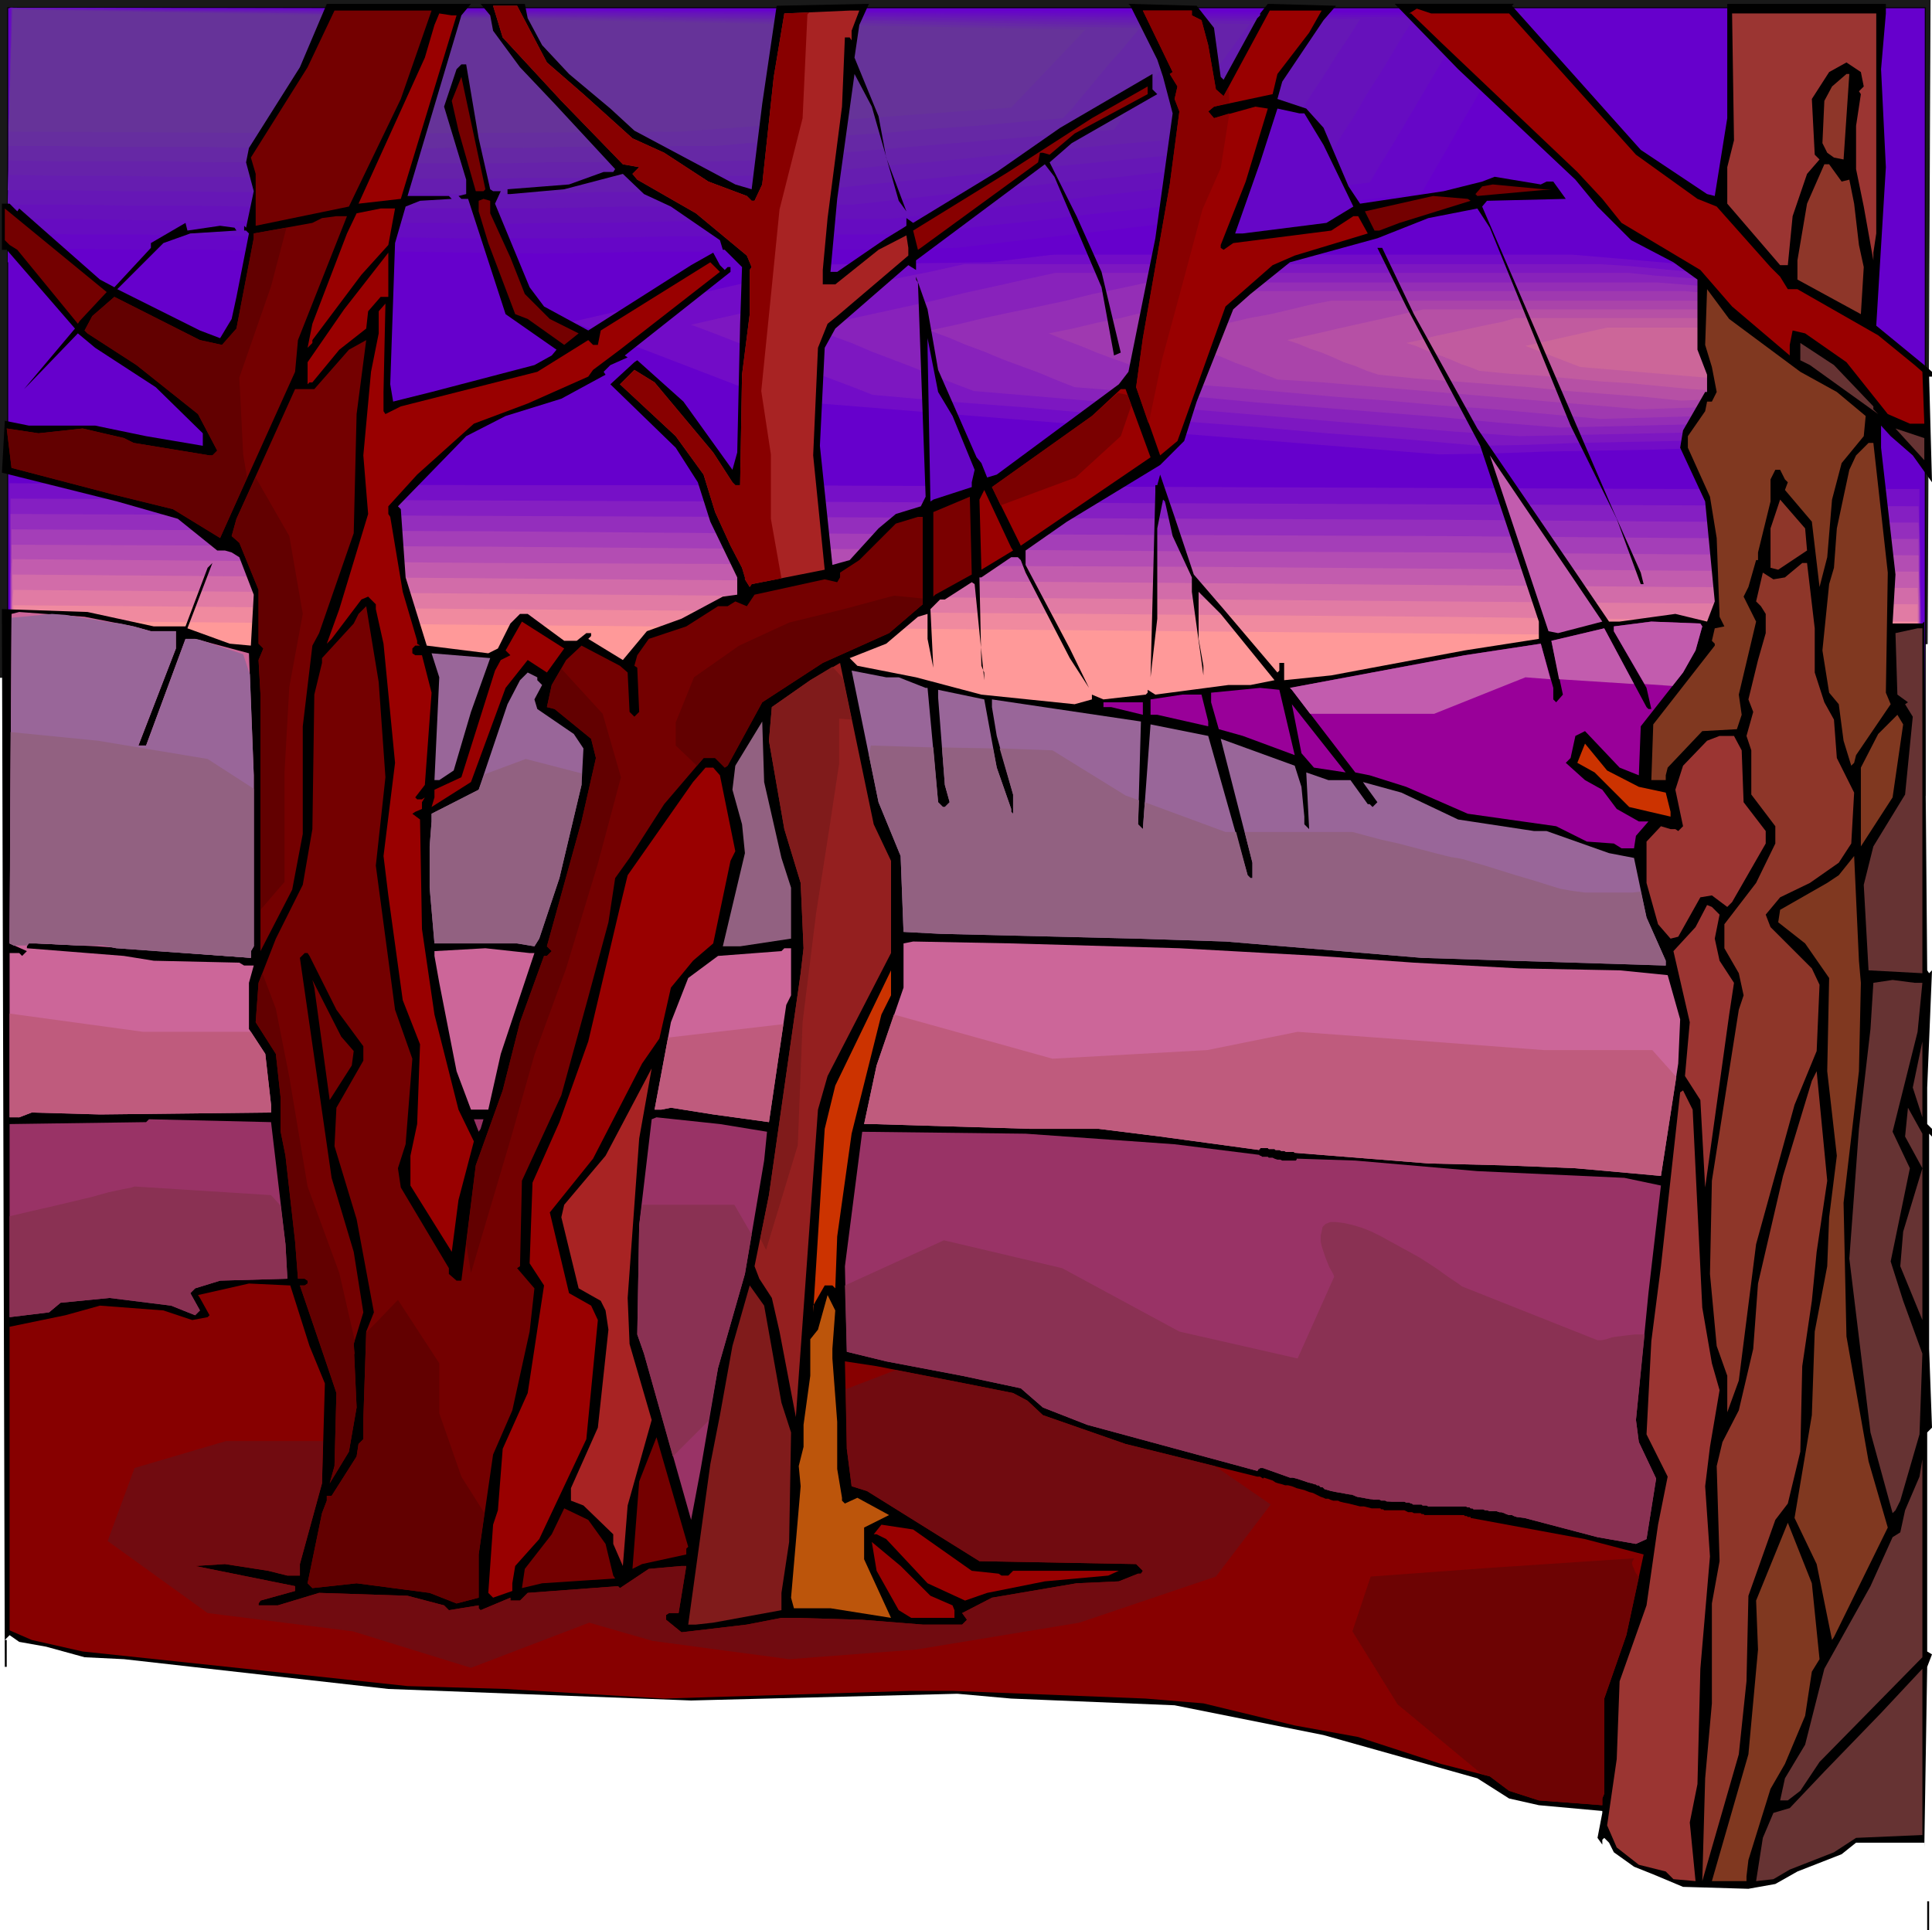 <svg xmlns="http://www.w3.org/2000/svg" width="6.696in" height="6.691in" fill-rule="evenodd" stroke-linecap="round" preserveAspectRatio="none" viewBox="0 0 2010 2009"><style>.pen1{stroke:none}.brush2{fill:#60c}.brush11{fill:#c69}.brush12{fill:#6606c7}.brush26{fill:#c25cae}.brush31{fill:#000}.brush32{fill:#a82323}.brush33{fill:#900}.brush34{fill:#740000}.brush35{fill:#9b3532}.brush36{fill:#8e3629}.brush37{fill:#800}.brush38{fill:#803820}.brush39{fill:#633}.brush40{fill:#7a0000}.brush41{fill:#909}.brush42{fill:#969}.brush44{fill:#926181}.brush45{fill:#c30}.brush47{fill:#936}.brush48{fill:#801b1b}.brush50{fill:#620000}</style><path d="M0 0v705l2005-35 3-670H0z" class="pen1" style="fill:#191919"/><path fill="none" d="M0 0v705l2005-35 3-670H0" style="stroke:#191919;stroke-width:1;stroke-linejoin:round"/><path d="M8 8h1995v820H8V8z" class="pen1 brush2"/><path fill="none" d="M8 8h1995v820H8V8" style="stroke:#000;stroke-width:1;stroke-linejoin:round"/><path d="M1606 256H811l-340 75 227 89 756 63 492-13-38-189-302-25z" class="pen1 brush2"/><path d="M1635 265H907l-39 9-39 9-39 8-39 9-39 9-39 8-39 9-39 9 26 10 26 10 26 10 26 10 26 10 26 10 26 10 26 11 87 7 86 7 87 7 87 7 86 8 87 7 87 7 87 7 56-1 56-2 57-1 56-1 56-2 57-1 56-2 56-1-4-22-4-22-5-21-4-22-4-22-5-21-4-22-4-22-35-2-35-3-34-3-35-3-35-3-34-3-35-3-35-3z" class="pen1" style="fill:#720cc7"/><path d="M1665 275h-662l-36 8-35 7-36 8-35 8-36 8-35 8-36 8-35 8 24 9 23 9 24 9 24 10 23 9 24 9 24 9 23 9 79 7 79 6 79 7 78 7 79 6 79 7 79 6 79 7 51-1 51-2 51-1 51-1 52-2 51-1 51-1 51-2-4-19-3-20-4-20-4-19-4-20-4-20-4-20-4-19-32-3-31-3-32-2-31-3-32-2-31-3-32-3-31-2z" class="pen1" style="fill:#7d17c1"/><path d="M1694 284h-596l-32 7-31 7-32 7-32 8-32 7-32 7-32 7-32 7 21 8 22 8 21 9 21 8 21 8 22 9 21 8 21 8 71 6 71 6 71 6 71 6 71 6 71 6 71 6 71 5 46-1 46-1 46-1 46-1 46-1 46-2 46-1 47-1-4-18-4-17-3-18-4-18-3-18-4-17-3-18-4-18-28-2-29-3-28-2-28-2-29-3-28-2-28-2-29-3z" class="pen1" style="fill:#82b"/><path d="M1724 294h-530l-28 6-29 6-28 7-28 6-29 6-28 6-29 7-28 6 19 7 19 8 19 7 19 8 19 7 19 7 19 8 18 7 63 5 64 5 63 6 63 5 63 5 63 5 63 6 63 5 41-1 41-1 41-1 41-1 41-1 41-1 41-1 41-1-4-16-3-16-3-16-3-15-3-16-3-16-3-16-4-16-25-2-25-2-25-2-25-2-26-2-25-2-25-2-25-2z" class="pen1" style="fill:#942eb6"/><path d="M1753 303h-463l-25 6-25 5-25 6-25 5-24 6-25 5-25 6-25 5 17 7 16 6 17 7 16 6 17 6 16 7 17 6 17 7 55 4 55 5 55 5 55 4 55 5 56 4 55 5 55 5 36-1 36-1 35-1 36-1 36-1 36-1 36-1 36-1-3-14-3-13-3-14-2-14-3-14-3-14-3-13-2-14-22-2-22-2-23-2-22-2-22-1-22-2-22-2-22-2z" class="pen1" style="fill:#9f39b0"/><path d="M1783 313h-398l-21 4-21 5-21 5-22 4-21 5-21 5-22 5-21 4 14 6 15 5 14 6 14 5 14 6 14 5 14 6 15 6 47 3 47 4 48 4 47 4 47 4 47 4 48 4 47 4 31-1 30-1h31l31-1 31-1 30-1h31l31-1-3-12-2-12-2-12-3-12-2-11-2-12-3-12-2-12-19-1-19-2-19-2-19-1-19-2-19-1-18-2-19-1z" class="pen1" style="fill:#a4a"/><path d="M1812 322h-331l-18 4-17 4-18 4-18 4-18 4-17 4-18 4-18 4 12 4 12 5 12 4 12 5 11 5 12 4 12 5 12 4 39 4 40 3 39 3 39 3 40 4 39 3 40 3 39 4 26-1 25-1h26l25-1 26-1h26l25-1 26-1-2-10-2-9-2-10-2-10-2-10-2-10-2-10-2-9-16-2-15-1-16-1-16-2-16-1-15-1-16-2-16-1z" class="pen1" style="fill:#b650a5"/><path d="M1842 331h-265l-14 4-15 3-14 3-14 3-14 3-14 3-15 4-14 3 10 3 9 4 10 4 9 3 10 4 9 4 9 3 10 4 31 3 32 2 32 3 31 3 32 2 31 3 32 3 31 2h21l20-1h21l20-1h21l20-1 21-1h20l-2-8-1-8-2-8-1-8-2-7-1-8-2-8-2-8-12-1-13-1-12-1-13-1-13-1-12-1-13-1-12-2z" class="pen1" style="fill:#c15b9f"/><path d="M1871 341h-199l-85 19 57 22 189 16 123-3-9-48-76-6z" class="pen1 brush11"/><path d="m8 273 576 6 446-6 502-61 112-201L10 8 8 273z" class="pen1 brush2"/><path d="m8 258 70 1 69 1h70l69 1 70 1h69l70 1 69 1 54-1 54-1h54l53-1 54-1h54l54-1 54-1 60-7 61-7 60-7 61-7 60-7 61-7 60-8 61-7 13-23 14-24 13-23 14-24 13-23 13-24 14-23 13-24h-197l-197-1-196-1H799l-197-1-197-1H208L11 8l-1 31v63l-1 31v63l-1 31v31z" class="pen1 brush12"/><path d="m8 243 67 1h67l67 1 67 1h67l67 1 67 1h119l52-1 52-1h51l52-1 52-1h52l52-1 58-7 58-6 59-7 58-6 58-7 59-7 58-6 58-7 13-22 13-21 13-22 13-22 13-22 13-22 13-21 13-22-190-1-189-1-190-1-190-1-190-1-189-1-190-1L11 8v29l-1 30v59l-1 29v59l-1 29z" class="pen1" style="fill:#660cc1"/><path d="M8 228h65l64 1 65 1h64l65 1 64 1h64l65 1 50-1h50l50-1 49-1h50l50-1 50-1h50l56-6 56-6 56-6 57-7 56-6 56-6 56-6 56-6 13-20 12-20 13-20 12-21 13-20 12-20 12-20 13-20-183-1-182-1-183-2-182-1-183-1-182-1-183-1L11 8v55l-1 28v27l-1 28v54l-1 28z" class="pen1" style="fill:#61b"/><path d="M8 213h62l62 1h62l62 1h62l62 1 62 1h110l48-1 48-1h47l48-1h48l48-1h48l54-6 54-6 54-5 54-6 54-5 54-6 54-5 54-6 12-19 12-18 12-18 12-19 12-18 12-19 12-18 12-19-176-1-175-2-175-1-176-2-175-1-175-2-176-1L12 9l-1 25v26l-1 25v51l-1 26v25l-1 26z" class="pen1" style="fill:#6617b6"/><path d="M8 198h60l59 1h60l59 1h59l60 1h59l59 1 46-1h46l46-1h46l46-1h46l46-1h46l52-6 52-5 52-5 52-5 51-5 52-5 52-5 52-5 11-17 12-17 11-17 12-16 11-17 12-17 11-17 12-17-169-1-168-2-168-2-168-1-168-2-169-2-168-1L12 9v23l-1 24v24l-1 23v24l-1 23v24l-1 24z" class="pen1" style="fill:#661db0"/><path d="m9 182 56 1h57l57 1h57l57 1h57l56 1h101l44-1h44l44-1h45l44-1h44l44-1 49-4 50-5 49-4 50-5 50-5 49-4 50-5 49-4 11-15 11-16 11-15 11-15 11-15 11-15 11-15 11-15-161-2-161-2-161-2-161-2-161-2-161-2-161-2L12 9v22l-1 21v22l-1 22v21l-1 22v43z" class="pen1" style="fill:#62a"/><path d="m9 167 54 1h109l54 1h54l54 1h193l42-1h43l42-1h84l42-1 47-4 48-4 47-4 47-4 48-4 47-4 48-4 47-4 10-14 11-13 11-14 10-13 11-14 10-13 11-14 10-13-154-2-153-3-154-2-154-2-154-2-154-2-153-2L13 9l-1 20v20l-1 20v19l-1 20v20l-1 19v20z" class="pen1" style="fill:#6628a5"/><path d="M9 152h51l52 1h104l52 1h103l52 1 40-1h80l41-1h80l40-1h40l45-4 46-3 45-4 45-3 45-4 45-3 45-4 46-4 10-11 10-12 10-12 10-12 10-12 10-11 10-12 10-12-147-2-146-3-147-2-146-3-147-2-147-3-146-2-147-2v17l-1 18-1 18v18l-1 18v17l-1 18v18z" class="pen1" style="fill:#662e9f"/><path d="m9 137 394 2 305-2 344-25 77-81L13 10 9 137z" class="pen1" style="fill:#639"/><path d="m10 487 1987 5 4 298L11 748l-1-261z" class="pen1 brush2"/><path d="m10 503 249 1 248 1h248l249 1 248 1 248 1 248 1h249v35l1 35v35l1 35v69l1 35v35l-248-5-249-5-249-5-248-6-249-5-249-5-249-5-248-5V594l-1-30v-61z" class="pen1" style="fill:#7610c7"/><path d="m11 519 248 1 248 1 248 1 249 1 248 1 248 1 248 1 248 1 1 32v32l1 33v32l1 33v32l1 32v33l-249-5-248-5-249-5-249-5-248-5-249-5-249-5-248-5V519z" class="pen1" style="fill:#851fc2"/><path d="m11 535 248 1 249 1 248 1 248 1 248 1 248 1 248 2 248 1 1 30v30l1 30v60l1 30v30l1 29-249-4-248-5-249-5-249-5-248-5-249-5-249-5-248-5V535z" class="pen1" style="fill:#942ebd"/><path d="m12 551 248 1 248 1 248 2 248 1 248 1 248 1 248 2 248 1v27l1 28v28l1 27v28l1 27v28l1 27-249-5-249-4-248-5-249-5-249-5-248-4-249-5-249-5 1-24V599l1-24v-24z" class="pen1" style="fill:#a43eb8"/><path d="m12 567 248 1 248 1 248 2 248 1 248 2 248 1 248 2 248 1v25l1 25v25l1 26v50l1 25v25l-248-5-249-4-249-5-248-5-249-4-248-5-249-4-249-5 1-22v-66l1-22v-65z" class="pen1" style="fill:#b34db3"/><path d="m13 582 248 2 247 2 248 1 248 2 248 1 248 2 248 2 248 1v46l1 22v23l1 23v22l1 23v23l-248-5-249-4-249-5-248-4-249-5-248-4-249-5-249-4 1-20v-40l1-19v-60l1-20z" class="pen1 brush26"/><path d="m13 598 248 2 248 2 248 2 247 1 248 2 248 2 248 2 247 1 1 21v20l1 20v20l1 21v40l1 21-249-5-248-4-249-5-248-4-249-4-249-5-248-4-249-4 1-18v-35l1-18v-35l1-18v-18z" class="pen1" style="fill:#d26ca9"/><path d="m14 614 247 2 248 2 248 2 247 2 248 2 248 2 247 2 248 1v18l1 18v18l1 18v18l1 18v17l1 18-249-4-248-4-249-4-249-5-248-4-249-4-248-4-249-5 1-15v-31l1-16v-15l1-16v-15l1-16z" class="pen1" style="fill:#e17ba4"/><path d="m14 630 248 2 247 2 248 2 248 2 247 2 248 2 247 3 248 2v15l1 15v16l1 15v16l1 15v31l-248-4-249-4-248-4-249-4-248-4-249-5-248-4-249-4 1-13v-14l1-13v-13l1-14v-13l1-14v-13z" class="pen1" style="fill:#f08a9f"/><path d="m15 646 1980 18 3 104L10 736l5-90z" class="pen1" style="fill:#f99"/><path d="m480 16-56 188h43l3 3-33 2-15 6-11 38-5 147 3 18 40-10 107-28 18-10 5-6-53-37-39-120h-7l-3-3 8-2v-15l-23-76 13-39 5-5h5l13 77 12 53 3 2h8l-6 13 36 87 15 20 46 25 107-68 23-13 7 13 5 5 3-3h3v5l-110 87 3 2-18 8-7 7 2 3-46 25-58 18-41 21-71 73 3 3 5 71 22 71 64 8 10-5 13-26 10-10h8l38 28h13l10-8h5v3l-3 3 36 22 25-30 36-13 43-23 15-2v-18l-28-58-13-41-23-36-68-66 25-23 3-2 48 43 51 71 5-18 3-134 2-59-18-18h-2l-3-10-51-35-28-13-22-21-61 16-56 5h-3v-5l64-5 36-13h10l2-3-63-68-36-38-28-38-3-16-10-12h51-5l3 15 15 28 28 30 43 36 25 23 105 56 17 5 11-89L808 6l96-2-10 22-5 34 25 61 8 43 21 56-8-11-28-98-18-34-18 130-7 76h7l51-35 18-11 3-2v-8l7 5 87-53 66-46 96-56v16l5 5-89 51-23 20 28 56 26 58 20 84-7 3-13-71-49-115-10-13-134 100v10l-8-5-38 33-38 33-11 20-5 102 13 124 18-5 30-33 18-15 26-8 5-10-8-223-2-3v-3l12 34 11 63 40 91 5 6 6 15 10-3 127-94 10-13 28-139 18-130-10-38-6-18-28-56-2-2 71 2 18 23 7 51 3 3 35-64 3-3v-2l-3-3 3 3 8-10 71 2-13 15-43 64-5 18 30 10 18 20 26 61 12 18 20-3 67-10 40-10 13-5 48 8 6-3h7l13 18-82 2-5 6 72 167 65 151 28 63 3 12h-3l-25-68-48-97-84-206-13-20-51 10-53 21-91 25-41 33-18 16-38 96-13 41-25 25-97 59-43 30v15l46 87 20 41-20-31-46-89-5-13-3-3h-7l-31 21h-2l2 92 3 7v8l-10-100-3-2-28 18h-5l-10 10 3 61-6-30v-26l-10 3-33 28-38 15 8 8 61 12 68 18 97 10 18-5v-5l12 5 44-5 2-2v-3l8 5 76-10h23l25-5-56-69-23-23v49l5 28v10l-12-87v-15l-20-43-8-36-2-2-6 30v94l-7 61 5-193v-7h2l3-11 15 44 20 60 31 36 56 66 2-2v-8h5v18l49-5 139-26 77-12v-18l-61-183-77-145-30-61h5l33 69 66 119 97 142 40 59h11l58-8 33 8 8-21-10-104-26-56 3-18 23-40h2v-18l-10-26v-73l-25-18-44-23-35-35-23-28-122-115-66-68h127-3l-2 2 134 150 69 46 8 2 13-81V4h165v10l-5 58 5 102-10 165 50 41 8 7v5h-3l3 110-20-28-23-20-10-11v23l15 132-3 51h31l2-2 3 363 2 3 3-3-5 122v38l5 5v8l-3-3v224l3 82-5 5v228l5 3-5 13-3 188v-5h-71l-15 12-46 18-23 13-28 5-68-2-31-13-20-8-21-15-5-10-5-5-2 2v5l-5-7 5-26v-2l-66-6-31-7-33-21-160-45-155-31-170-7-56-5-277 7-315-12-275-31-41-2-40-11-28-5-10-7-5 5h2v28H5L2 634l89 3 69 15h33l23-61 5-5-26 68 44 16 22 2 3-53-15-39-8-5-7-2h-8l-41-33-63-18L2 492l3-54 25 5h69l53 11 59 10v-13l-49-48-63-41-18-15-51 53-5 5 53-63-71-82H2v-48h8l8 8 2-3 84 74 15 8 38-41v-5l36-21 2 8 34-5 15 2 2 3-48 3-28 10-48 48 86 43 21 8 12-20 5-23 13-66-3-3h-2v-5l2 2 8-38-8-30 3-15 53-84 28-66h150l-10 12z" class="pen1 brush31"/><path d="m569 65 38 33 51 46 33 15 46 30 40 15 5 5h3l8-17 12-112 11-66 68-3h10l-8 21v10l-2-3h-5l-3 72-15 116-5 54v15h13l45-36 29-15 2 13v8l-74 63-10 8-10 25-5 112 12 119-76 15-2 3-5-8v-2l-3-10-12-23-16-35-12-39-29-40-58-54 15-15 21 13 61 73 20 31 3 3h5l2-115 8-63v-46l2-3-5-12-53-44-61-35-5-6 7-7-17-3-64-66-61-66-10-33h25l31 59z" class="pen1 brush32"/><path d="m1570 14 132 147 64 46 20 8 56 63 10 10 8 13h10l84 48 38 31 8 7 2 54h-15l-23-10-43-54-43-30-13-3-3 15v11l-60-51-33-38-82-49-20-25-26-28-142-135-31-30h-2l8-5 15 5h81z" class="pen1 brush33"/><path d="m449 11-32 92-54 112-97 20v-54l-5-17 59-94 28-59h101z" class="pen1 brush34"/><path d="m1240 16 10 5 7 26 8 46 8 7 48-89h54l-13 23-33 43-5 21-61 13-6 5 6 7 43-12 13 2-23 76-26 66v3l3 2 10-7 102-13 23-15h5l10 18-76 23-23 10-49 43-50 140-18 15-25-71 7-51 28-160 10-76-5-13 3-13-8-13 3-2-31-64h51v5zm-765 0-58 191-44 5 69-152 10-34 5-12 13 2h5z" class="pen1 brush33"/><path d="m1952 243-3 20v8l-10-56-8-39v-45l5-33-2-3 5-5-3-15-15-10-18 10-18 28 3 58 5 5-13 15-15 44-5 51h-8l-55-64v-38l7-28-2-132h150v229z" class="pen1 brush35"/><path d="m1918 166-10-2-7-5-5-10 2-44 8-15 15-13h3l-6 89z" class="pen1 brush36"/><path d="M503 199h-8l-18-63-7-31 10-25 25 117-2 2z" class="pen1 brush34"/><path d="m1118 139-26 22-7-2h-3l-2 10-122 89-3 2-5-20 99-61 87-56 58-33v8l-76 41z" class="pen1 brush37"/><path d="m1357 118 20 33 31 64-28 17-87 11h-8l26-74 18-56 23 5h5z" class="pen1 brush12"/><path d="m1916 189 8-2 5 25 5 43 5 23-3 49-66-36v-20l10-59 18-41h5l13 18z" class="pen1 brush36"/><path d="m1614 197-77 7-2-2 7-8 11-2 53 5h8zm-84 12-74 23-21 8h-5l-10-20 71-16 36 3 3 2zM510 222l21 46 15 38 26 26 30 15-15 12-38-27-13-5-28-74-10-33v-11l5-2 7 2v13zM83 334l-2 3-63-77-8-5-5-5v-33l106 87-28 30z" class="pen1 brush34"/><path d="m404 255-28 31-51 68v3l-5 5 5-25 36-94 10-21 25-5h15l-7 38z" class="pen1 brush33"/><path d="m310 354-3 33-78 173-49-30-61-15-107-28-5-41 33 5 46-5 43 10 10 5 79 13h3l5-5-20-38-64-51-51-33-3-3 8-15 23-20 89 45 23 5 15-17 18-94v-5l61-11 10-5 15-2h11l-51 129z" class="pen1 brush34"/><path d="m396 309-13 15-2 18-28 22-28 34h-3l-2 2v-23l38-55 46-59v46h-8zm249 55-28 21-5 7-63 28-56 21-59 53-30 33v8l2 3 13 78 15 51v3l3 2h-5l-3 3v5l3 2h7l10 39-7 96-10 13 2 2h5l3-2-3 5v7l-7 3-3 2 8 6 2 114 13 89 25 99 16 33-16 61-7 54-43-69v-31l7-33 3-83-18-46-15-109-5-41 12-97-12-124-8-36v-5l-8-8-7 3-31 41-5 5 13-36 30-99-5-61 8-87 8-40v-23l7-8-2 92v20l2 3 16-8 142-36 53-33 5 5h5l3-15 114-71 10 10-104 81z" class="pen1 brush33"/><path d="m1873 387 38 21 30 25-2 21-23 28-10 38-5 60-8 31-8-68-28-33 3-8-3-3-5-10h-5l-5 10v23l-13 53v8h-2l-8 28-5 10 13 26-18 76 3 21-5 15-36 2-36 38-2 8v5h-15l2-58 64-82v-2l-3-3 3-13 10-2-5-10-3-82-7-43-23-51v-12l18-26 2-10h5l5-10-5-26-7-23 2-58 23 31 74 55z" class="pen1 brush38"/><path d="m991 433 23 56-3 13v5l-40 13-3 2-3-160v-10l11 56 15 25z" class="pen1 brush12"/><path d="m368 555-36 104-7 13-10 84v112l-11 58-33 64V723l-2-36 5-12-5-5v-56l-20-49-8-7 5-18 61-135h20l36-41 18-10-10 77-3 124z" class="pen1 brush34"/><path d="M1949 423v3l5 5-71-51-10-5v-18l35 23 41 43z" class="pen1 brush39"/><path d="m1197 476-135 92-30-61 104-74 30-28h5l26 71z" class="pen1 brush33"/><path d="m2002 479-30-33 30 10v23z" class="pen1 brush39"/><path d="m1964 596-2 125 5 12-36 53-2 8-3 3-8-26-5-38-10-12-7-44 7-69 5-17 3-41 7-33 6-28 7-15 13-13h5l15 135z" class="pen1 brush38"/><path d="m1667 647-46 12-10-2-61-183 86 127 31 46z" class="pen1 brush26"/><path d="m1054 573-33 20-2-73 5-10 28 60 2 3z" class="pen1 brush33"/><path d="m973 619-2 2v-88l38-16 2 81-38 21z" class="pen1 brush40"/><path d="m1880 573-30 20-8-2v-41l10-30 26 30 2 23z" class="pen1 brush36"/><path d="m960 629-35 30-69 31-63 41-36 66-3 2-10-10h-12l-41 48-36 56-15 21-7 46-21 78-28 102-41 89-2 89-3 2 18 21-5 45-18 82-20 46-15 104v45l-23 6-28-11-76-10-46 5-5-5 15-73 5-13v-5h5l26-41 2-13 5-5v-20l3-92 8-20-18-97-23-76 2-40 28-49v-15l-28-38-28-56-2-3h-3l-5 5 33 229 23 77 10 63-10 33 3 66-8 46-20 33 5-18 2-76-38-112h5l3-2v-3l-3-2h-7l-3-39-10-89-5-25v-35l-5-46-21-33 3-41 18-46 28-56 10-58 2-140 8-33v-5l33-36 5-10 8-8 13 79 7 99-10 92 20 150 18 51-7 89-8 25 3 20 50 84v6l8 7h5l15-120 28-78 18-71 25-69h3l5-5-5-5 36-130 15-66-5-20-38-31-8-2 5-23 15-26 16-15 40 21 8 7 2 41 5 5 5-5-2-46-3-2 3-11 12-17 39-13 33-21h10l8-5 12 5 8-12 73-16 13 3 3-5v-5l20-13 38-38 23-7h5v91z" class="pen1 brush34"/><path d="M1888 654v46l10 31 10 18 3 40 18 36-3 53-13 20-30 21-31 15-15 18 5 13 43 43 8 17-3 69-23 56-40 145-18 142-12 33v-38l-11-31-7-75 2-97 28-178 5-15-5-23-15-26v-25l33-43 20-41v-18l-25-33v-46l-5-15 7-25-5-13 10-41 8-28v-20l-5-8-5-5 7-30 11 7 12-2 18-15h5l8 68z" class="pen1 brush36"/><path d="m139 652 18 5h26v18l-39 101h8l41-111h10l56 15 5 127v178l-3 5v7l-160-12-63-3h-8l-2 3v2l101 8 31 5 89 2 5 3h10l-5 18v48l17 26 6 53v8l-178 2-71-2-13 5H10V992h10l3 3 5-5-18-8 2-343 8-2 68 5 51 10z" class="pen1 brush11"/><path d="m569 700-20-13-23 29-36 98-41 26 3-10v-8l28-13 35-111 6-11 10-5-5-5 17-30 44 28-18 25z" class="pen1 brush33"/><path d="m1771 652-7 25-13 23-44 56-2 51-20-8-36-38-10 5-5 23-5 5 20 18 18 10 15 20 23 13h10l-13 15-2 13h-13l-8-5-28-2-32-16-92-13-64-28-38-12-15-3-66-86-2-2 182-34 79-12 13 46v12l3 3 7-8-12-56 55-13 44 82 2 2h3l-5-22-34-59v-5l39-5 51 2 2 3z" class="pen1 brush41"/><path d="m2000 1013-56-3-5-89 10-40 33-54 8-81-8-13 3-2-11-8-2-64 23-5h5v359z" class="pen1 brush39"/><path d="m490 741-18 61-15 10h-5l5-107-8-25 61 5-20 56z" class="pen1 brush42"/><path d="M927 896v96l-66 128-10 35-20 277-3 43-17-89-8-35-13-20-5-13 15-74 33-231 3-26-3-68-17-56-16-92 3-35 40-28 31-18 35 168 18 38z" class="pen1" style="fill:#941f1f"/><path d="m935 705 28 11h2l11 119 5 5h2l5-5-5-18-7-91v-8l48 10 13 71 15 43v3l2 2v-20l-17-61-5-30v-8l155 23-3 107 5 5 8-109 60 12 41 145 3 3h2v-16l-33-129 77 28 7 22 3 31v8l5 5-3-59 23 8h23l18 25h2l3 3 5-5-13-18-2-3 40 11 59 28 79 12h13l65 23 26 5 13 62 20 45v5l-160-5-94-3-204-17-93-3-204-5-38-2-3-79-23-56-28-137 36 7h13zm-376 3 5 5-8 15 3 10 38 26 10 15-2 38-23 97-21 63-5 8-18-3h-86l-5-58v-43l2-26v-8l49-25 30-89 13-25 8-8 10 5v3z" class="pen1 brush42"/><path d="m1347 786-54-20-25-7-8-28v-10l51-5 20 2 16 68zm-90-35v5l-53-12h-7v-16l33-5h20l7 28zm-68-7-33-8h-8v-5h41v13zm178 55-13-15-10-51 56 71-33-5z" class="pen1 brush41"/><path d="m1969 830-33 51v-82l18-35 20-20 6 10-11 76z" class="pen1 brush38"/><path d="m813 893 10 31v53l-53 8h-18l23-97-3-30-10-36 3-25 28-46 2 63 18 79z" class="pen1 brush44"/><path d="m1812 781 2 54 23 30v13l-35 61-5 5-16-12-12 2-23 41-8 2-13-15-12-43v-43l15-16 10 3h5l3 2 5-5-8-38 8-25 25-26 13-5h15l8 15z" class="pen1 brush35"/><path d="m1705 819 28 6 5 20v5l-43-10-36-36-18-10 8-20 23 28 33 17z" class="pen1 brush45"/><path d="m749 807 16 79-5 10-18 86-21 18-23 28-12 53-18 26-51 99-45 56 20 84 23 13 7 15-12 124-49 104-25 28-3 18v8l-20 7-5-5 5-71 5-15 5-64 26-58 17-112-15-23 3-84 28-63 30-84 33-140 8-33 68-97 13-15h8l7 8z" class="pen1 brush33"/><path d="m1936 1023-2 92-16 137 3 139 23 130 20 69-56 114-2 3-16-79-23-48 18-107 3-87 13-68 2-51 8-64-10-88 2-97-25-36-28-22 2-13 49-28 12-8 16-20 5 109 2 23z" class="pen1 brush38"/><path d="m1789 952-5 25 5 23 15 23-5 33-25 180-5-91-16-25 5-56-17-74 23-25 12-23 5 2 8 8z" class="pen1 brush35"/><path d="M1530 1579v1l119 22 61 16-18 84-23 66v99l-2 5v7l-66-5-31-10-20-15-51-13-86-28-66-12-95-23-60-5-201-8h-43l-257 8-165-10-102-3-234-25-104-11-53-12-23-10v-316l58-12 18-5 18-5 66 5 30 10 16-3 2-2-10-18-2-3 53-12 43 2 20 63 16 39-3 104-23 84v12h-13l-20-5-45-7-31 2 104 21v5l-36 10-2 3v2h20l43-13 92 3 38 10 5 5 31-5v3l2 2 31-13v3h10l8-8 94-7 2 2 30-20 34-3h5l-8 49h-10l-3 2v5l16 13 68-8 36-7h15l69 2 63 5h41l5-5-5-7 31-16 88-15 44-2 20-8h3l2-3-7-7-163-3-117-73-16-5-5-39-2-91 33 5 92 18 50 10 15 8 16 15 86 30 137 34h3l3 2 1-1 3 1 3 1 3 1 3 2 3 1 4 1 3 1h3l4 1 5 2 4 1 4 1 5 2 4 1 4 2 4 2 3 1 2 1h3l2 1 3 1h5l2 1 4 1 5 1 4 1 4 1 4 1h4l4 1 4 1h9l1 1h2l1 1h21l2 1 2 1h4l2 1h7l1 1h2l1 1h41l1 1h2l1 1h3z" class="pen1" style="fill:#870000"/><path d="m1349 1206 61 2 127 11 153 7 38 8-13 112-13 132 3 23 18 38-10 63-11 5-40-7-76-20-8-1-3-1-2-1h-3l-3-1-2-1-3-1h-2l-3-1h-7l-3-1h-2l-2-1h-10l-1-1h-2l-1-1h-2l-2-1h-39l-2-1h-4l-1-1h-9l-1-1h-1l-2-1h-3l-2-1h-18l-2-1h-4l-2-1h-6l-6-1-5-1-6-1-5-2-6-1-5-1-6-1-5-1-7-2-1-1-1-1h-2l-1-1-1-1h-2l-1-1h-1l-3-1-4-1-3-1-3-1-3-1-3-1-4-1h-3l-28-10h-3l-1 1h-1v1l-1 1-177-48-46-18-23-20-61-13-79-15-41-10-2-89 18-140 170 2 155 11 88 11 1 1h1l1 1h6l1 1h4l2 1 3 1h3l2 1h14l1-1v-1z" class="pen1 brush47"/><path d="m1227 987 145 8 99 7 110 6 104 2 50 5 13 46-2 46-18 117-33-3-56-5-74-3-79-2-138-11h-1l-1-1h-8l-2-1h-3l-2-1h-4l-1-1h-6l-1-1h-8v1h-1v1l-103-14-64-8h-71l-165-5h-8l13-61 28-81v-46l10-2 104 2 173 5zm-671 5-35 105-13 58h-18l-15-40-18-92-5-28v-5l53-3 46 5h5zm267 44-5 10-18 122-58-8-44-7-10 2h-7l17-91 18-46 31-23 66-5 3-3h7v49z" class="pen1 brush11"/><path d="m917 1056-31 124-15 107-2 54-3-3h-8l-12 21v7l12-191 11-45 58-120v26l-10 20z" class="pen1 brush45"/><path d="m368 1094-2 15-23 36-16-117-2-8 30 59 13 15z" class="pen1 brush34"/><path d="m2000 1023-5 51-26 104 18 38-20 97 13 41 20 55-3 84-20 69-5 10-3 3-23-84-22-181 10-135 12-104 3-48 20-3 23 3h8z" class="pen1 brush39"/><path d="m1990 1132 10-48v79l-10-31z" class="pen1 brush39"/><path d="m653 1351 2 48 23 79-25 89-5 63-10-23v-10l-31-30-13-5v-13l28-63 11-102-3-20-5-10-23-13-18-74 3-13 43-51 48-91-13 73-12 166z" class="pen1 brush32"/><path d="m1890 1303-5 51-10 68-2 89-13 54-13 17-28 79-2 89-8 76-38 132 3-107 7-78v-104l8-44-3-99 6-25 17-33 15-64 5-68 26-112 30-99 5-10 11 114-11 74z" class="pen1 brush36"/><path d="m1771 1361 10 58 8 28-10 59-5 41 5 73-10 117-3 120-8 40 6 61-23-2-8-8-28-7-23-18-10-23 10-69 3-81 28-79 12-84 10-50-22-44 5-97 10-78 20-181 3-2 10 20 10 206z" class="pen1 brush35"/><path d="M2000 1366v8l-23-56 3-36 20-66-18-33 3-30 15 27v186z" class="pen1 brush39"/><path d="m798 1178-3 30-20 118-28 98-18 105-10 53-49-173-7-20 2-114 13-110 5-2 66 7 49 8zm-501 117 2 36-70 2-26 8-5 5 10 18-5 5-25-10-64-8-51 5-12 10-41 5v-201l142-2 3-3 127 3 15 127zm203-120-2 3-5-13h10l-3 10z" class="pen1 brush47"/><path d="m813 1460 10 31-2 114-8 53v18l-71 13-18 2h-8l23-167 10-51 13-72 18-63 15 21 18 101z" class="pen1 brush48"/><path d="M866 1404v10l5 66v49l5 30v3l3 3 13-6 33 18-26 13v33l28 61-63-10h-38l-3-11 10-116-2-21 5-20v-23l7-51v-38l8-10 10-36 8 16-3 40z" class="pen1" style="fill:#bc550b"/><path d="M714 1612v6l-46 10-10 5 7-91 18-46 33 114-2 2z" class="pen1 brush34"/><path d="m1893 1834-20 30-13 10h-8l5-23 21-35 20-79 48-86 23-51 8-5 5-23 15-35 3-18v206l-107 109z" class="pen1 brush39"/><path d="m1509 1575 13 2h5l-59-7-114-26-35-7 137 28 53 10z" class="pen1 brush31"/><path d="m630 1607 8 33 2 3-76 5-21 5 3-20 28-36 13-27 25 12 18 25z" class="pen1 brush34"/><path d="m1893 1727-8 13-7 46-21 50-15 26-23 74-2 17v5h-36l38-132 10-109-2-51 33-81 25 63 8 79z" class="pen1 brush38"/><path d="m1011 1635 28 3 3 2h7l5-5h110l-11 5-66 6-60 12-23 8-39-18-43-46-10-5h-3l8-10 33 5 61 43zm-43 26 23 10 2 5v8h-45l-13-8-23-41-5-30 30 25 31 31z" class="pen1 brush33"/><path d="m1931 1913-23 15-46 18-17 10-18 2 7-45 11-26 17-5 36-38 59-61 43-46v173l-69 3z" class="pen1 brush39"/><path d="M2005 1979h2v30h-2v-30z" class="pen1 brush31"/><path d="m12 643 42-4 14 1 48 8 9 1 14 3 18 5h26v18l-39 101h8l41-111h10l5 1 3 1 42 14 7 21 4 105v178l-3 5v7l-140-10-14-3H79l-41-2h-8l-2 2H14l-4-2 2-339z" class="pen1 brush42"/><path d="m840 15-5 108-24 95-9 90-10 99 10 66v67l11 62-31 6-2 3-5-8v-2l-3-10-12-23-16-35-12-39-29-40-58-54 15-15 21 13 61 73 20 31 3 3h5l2-115 8-63v-46l2-3-5-12-53-44-61-35-5-6 7-7-17-3-64-66-61-66-10-33h25l31 59 38 33 51 46 33 15 46 30 40 15 5 5h3l8-17 12-112 11-66 26-1-2 2zm438 76 1 16-16 4-6 5 6 7 16-5-9 57-19 43-19 71-23 85-14 67-13-38 7-51 28-160 10-76-5-13 3-13-8-13 3-2-31-64h51v5l10 5 7 26 8 46 8 7 5-9z" class="pen1 brush37"/><path d="m1041 526 78-29 47-43 11-32-4-11-10-2-27 24-104 74 9 19z" class="pen1 brush40"/><path d="m11 762 91 9 114 19 48 31v164l-3 5v7l-140-10-14-3H79l-41-2h-8l-2 2H14l-4-2 1-220zm493 44 43-16 58 15v12l-23 97-21 63-5 8-18-3h-86l-5-58v-43l2-26v-8l49-25 6-16zm402-30 65 2 5 57 5 5h2l5-5-5-18-3-39 53 1 4 20 15 43v3l2 2v-20l-14-48 55 2 76 47 14 5-1 25 5 5 2-28 84 31h11l12 45 3 3h2v-16l-8-32h112l4 1 11 3 15 4 18 4 19 5 19 5 16 4 12 2 10 3 14 4 16 5 16 5 17 5 16 5 13 4 11 2 7 1 8 1h50l8-1 6 27 20 45v5l-160-5-94-3-204-17-93-3-204-5-38-2-3-79-23-56-10-49 2-10z" class="pen1 brush44"/><path d="m886 749-13-1v47l-10 66-14 90-14 113-5 128-33 109-6-12 9-45 33-231 3-26-3-68-17-56-16-92 3-35 40-28 23-14 11 12 9 43z" class="pen1 brush48"/><path d="m343 1428 25-28 3 65-8 46-20 33 5-18 2-76-7-22zm38-41 10-10 23-24 43 66v52l23 66 24 38-6 43v45l-23 6-28-11-76-10-46 5-5-5 15-73 5-13v-5h5l26-41 2-13 5-5v-20l3-91zM298 237l-16 61-33 95 4 80 4 24-28 63-49-30-61-15-107-28-5-41 33 5 46-5 43 10 10 5 79 13h3l5-5-20-38-64-51-51-33-3-3 8-15 23-20 89 45 23 5 15-17 18-94v-5l34-6zm-32 260 35 61 14 81-14 76-5 89v114l-25 29V723l-2-36 5-12-5-5v-56l-20-49-8-7 5-18 20-43z" class="pen1 brush50"/><path d="m273 1013 14 37 14 71 19 114 33 90 16 70-1 4 1 10-23 28-34-99h5l3-2v-3l-3-2h-7l-3-39-10-89-5-25v-35l-5-46-21-33 3-41 4-10zm311-317 43 47 19 66-24 90-33 109-33 90-24 85-42 142-5-30 10-82 28-78 18-71 25-69h3l5-5-5-5 36-130 15-66-5-20-38-31-8-2 5-23 10-17z" class="pen1 brush50"/><path d="M1363 743h129l95-38 26 2-10-37-79 12-182 34 2 2 19 25zm259-36 78 5-31-58-55 13 8 40zm89 5 29 2 11-14 13-23 7-25-2-3-51-2-39 5v5l32 55z" class="pen1 brush26"/><path d="m930 1056 165 46 161-9 94-19 123 9 133 10h113l25 28-16 103-33-3-56-5-74-3-79-2-138-11h-1l-1-1h-8l-2-1h-3l-2-1h-4l-1-1h-6l-1-1h-8v1h-1v1l-103-14-64-8h-71l-165-5h-8l13-61 18-53zm-920-1 139 19h112l15 23 6 53v8l-178 2-71-2-13 5H10v-108zm685 25 120-14-15 102-58-8-44-7-10 2h-7l14-75z" class="pen1" style="fill:#bf5b7d"/><path d="m879 1338 103-47 123 29 122 66 123 28 38-85-1-3-4-7-4-10-4-12-1-5v-6l1-4 1-5 3-3 5-2h6l8 1 9 2 10 3 10 4 10 5 20 11 20 11 17 11 14 10 9 6 4 3 141 56h4l5-1 6-2 7-1 8-1 9-1h10l-9 89 3 23 18 38-10 63-11 5-40-7-76-20-8-1-3-1-2-1h-3l-3-1-2-1-3-1h-2l-3-1h-7l-3-1h-2l-2-1h-10l-1-1h-2l-1-1h-2l-2-1h-39l-2-1h-4l-1-1h-9l-1-1h-1l-2-1h-3l-2-1h-18l-2-1h-4l-2-1h-6l-6-1-5-1-6-1-5-2-6-1-5-1-6-1-5-1-7-2-1-1-1-1h-2l-1-1-1-1h-2l-1-1h-1l-3-1-4-1-3-1-3-1-3-1-3-1-4-1h-3l-28-10h-3l-1 1h-1v1l-1 1-177-48-46-18-23-20-61-13-79-15-41-10-2-69zm-869-72 21-5 22-5 21-5 21-5 18-5 14-3 10-2 3-1 142 9 10 11 5 40 2 36-70 2-26 8-5 5 10 18-5 5-25-10-64-8-51 5-12 10-41 5v-105zm658-12h96l18 31-7 41-28 98-10 55-37 37-30-107-7-20 2-114 3-21z" class="pen1" style="fill:#8a3153"/><path d="M336 1500H235l-95 28-28 76 104 75 151 19 123 38 123-47 66 19 142 19 132-10 170-28 142-48 57-75-58-40-93-23-86-30-16-15-15-8-50-10-72-14-52 20 1 62 5 39 16 5 117 73 163 3 7 7-2 3h-3l-20 8-44 2-88 15-31 16 5 7-5 5h-41l-63-5-69-2h-15l-36 7-68 8-16-13v-5l3-2h10l8-49h-5l-34 3-30 20-2-2-94 7-8 8h-10v-3l-31 13-2-2v-3l-31 5-5-5-38-10-92-3-43 13h-20v-2l2-3 36-10v-5l-104-21 31-2 45 7 20 5h13v-12l23-84 1-44z" class="pen1" style="fill:#710b10"/><path d="m1700 1622-151 10-123 9-19 57 47 76 88 73 8 2 20 15 31 10 66 5v-7l2-5v-99l23-66 13-60-2-3-2-3-1-3-1-2-1-3v-2l1-2 1-2z" class="pen1" style="fill:#6d0303"/><path d="m703 752 19-47 47-33 52-24 57-14 52-14 30 3v6l-35 30-69 31-63 41-36 66-3 2-10-10h-12l-7 8-22-21v-24z" class="pen1 brush50"/></svg>
